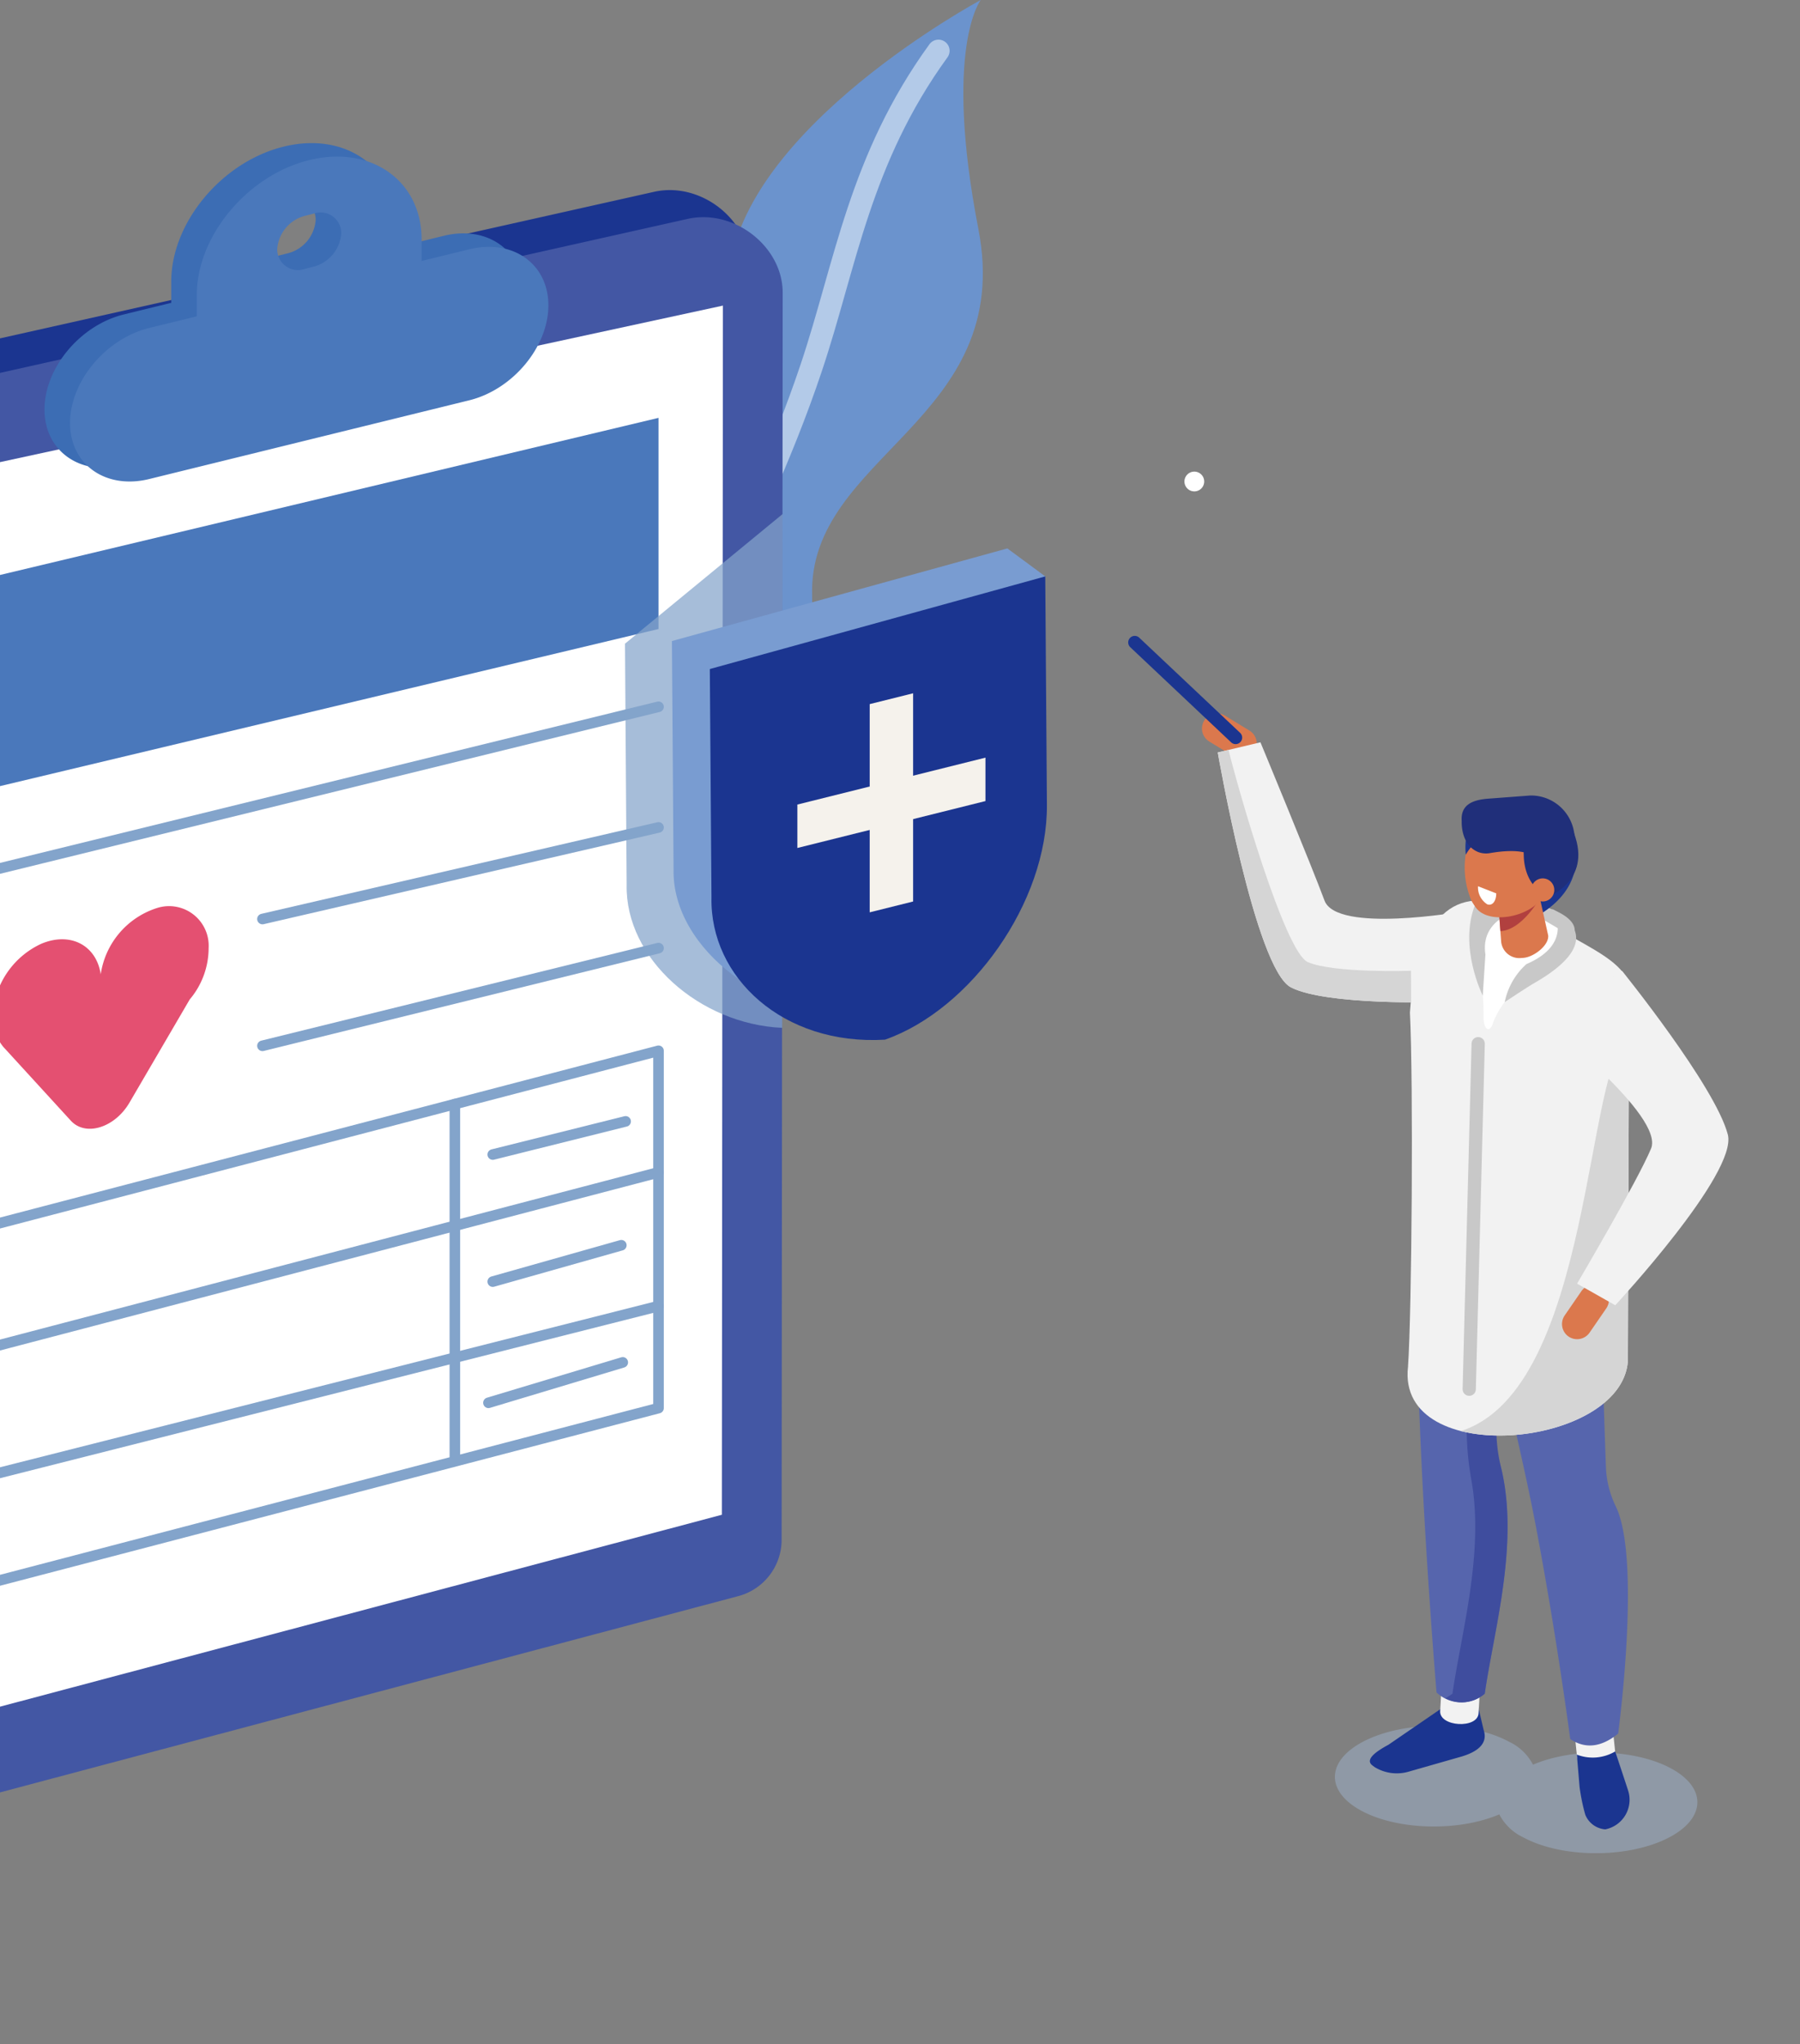 <svg xmlns="http://www.w3.org/2000/svg" xmlns:xlink="http://www.w3.org/1999/xlink" width="170" height="193" viewBox="0 0 170 193">
  <rect x="0" y="0" width="170" height="193" fill="#808080" stroke="none"/>
  <defs>
    <clipPath id="clip-path">
      <rect id="長方形_1342" data-name="長方形 1342" width="170" height="193" transform="translate(520 2205)" fill="#fff" stroke="#707070" stroke-width="1"/>
    </clipPath>
    <clipPath id="clip-path-2">
      <rect id="長方形_1346" data-name="長方形 1346" width="226.583" height="174.973" fill="none"/>
    </clipPath>
    <clipPath id="clip-path-4">
      <rect id="長方形_1343" data-name="長方形 1343" width="14.887" height="48.512" fill="none"/>
    </clipPath>
    <clipPath id="clip-path-5">
      <rect id="長方形_1344" data-name="長方形 1344" width="34.235" height="12.026" fill="none"/>
    </clipPath>
  </defs>
  <g id="マスクグループ_77" data-name="マスクグループ 77" transform="translate(-520 -2205)" clip-path="url(#clip-path)">
    <g id="グループ_8027" data-name="グループ 8027" transform="translate(456.655 2205)">
      <g id="グループ_8026" data-name="グループ 8026" clip-path="url(#clip-path-2)">
        <g id="グループ_8025" data-name="グループ 8025">
          <g id="グループ_8024" data-name="グループ 8024" clip-path="url(#clip-path-2)">
            <path id="パス_5228" data-name="パス 5228" d="M109.9,77.852s19.034-8.3,18.613-21.6,19.216-16.5,15.7-34.633C140.894,4.48,144.437,0,144.437,0s-22.593,12.11-23.762,25.973S111.158,52.005,110.487,58.4s-10.074,22.252-10.074,22.252Z" transform="translate(11.534)" fill="#6b93cd"/>
            <path id="パス_5229" data-name="パス 5229" d="M111.621,66.767s9.846-15.6,15.529-32.566c3.252-9.712,4.552-19.627,12.007-29.9" transform="translate(12.821 0.494)" fill="none" stroke="#b3cae8" stroke-linecap="round" stroke-linejoin="round" stroke-width="2.104"/>
            <path id="パス_5230" data-name="パス 5230" d="M54.225,109.3s6.424-19.748-3.8-28.261.41-25.327-15.482-34.73c-15.023-8.89-16.022-14.513-16.022-14.513s-5.938,24.935,3.655,35.012,13.154,24.4,17.49,29.143,9.957,22.3,9.957,22.3Z" transform="translate(1.964 3.652)" fill="#4773b8"/>
            <path id="パス_5231" data-name="パス 5231" d="M48.014,99.384s-5.133-17.72-14.051-33.231C28.858,57.274,22.3,49.72,19.57,37.327" transform="translate(2.248 4.288)" fill="none" stroke="#b3cae8" stroke-linecap="round" stroke-linejoin="round" stroke-width="2.104"/>
            <path id="パス_5232" data-name="パス 5232" d="M58.861,108.462S44.954,76.039,26.655,68.631,0,70.726,0,70.726a24,24,0,0,1,15.691,7.412c7.256,7.393,13.78,11.188,18.375,13.18,10.522,4.563,11.843,17.464,11.843,17.464Z" transform="translate(0 7.559)" fill="#6b93cd"/>
            <path id="パス_5233" data-name="パス 5233" d="M44.213,91.656S39.85,81.418,24.506,73.765C18.955,71,10.47,68.461,3.266,69.333" transform="translate(0.375 7.944)" fill="none" stroke="#b3cae8" stroke-linecap="round" stroke-linejoin="round" stroke-width="2.104"/>
            <path id="パス_5234" data-name="パス 5234" d="M47.535,167.014l77.853-20.692a5.509,5.509,0,0,0,4.214-5.389l.1-117.7c0-4.377-4.606-7.952-8.986-6.971L42.867,33.7a5.525,5.525,0,0,0-4.458,5.449l-.1,120.957c0,4.481,4.81,8.086,9.229,6.912" transform="translate(4.4 1.849)" fill="#1b3590"/>
            <path id="パス_5235" data-name="パス 5235" d="M50.372,169.309l77.853-20.692a5.509,5.509,0,0,0,4.214-5.389l.1-117.7c0-4.377-4.605-7.952-8.986-6.971L45.7,35.99a5.522,5.522,0,0,0-4.458,5.449l-.1,120.957c0,4.481,4.81,8.086,9.229,6.912" transform="translate(4.726 2.112)" fill="#4357a4"/>
            <path id="パス_5236" data-name="パス 5236" d="M46.2,161.309l80.014-21.266.1-114.162L46.3,43.2Z" transform="translate(5.307 2.973)" fill="#fff"/>
            <path id="パス_5237" data-name="パス 5237" d="M60.589,37.274h0c0,3.92,3.365,6.3,7.476,5.289L98.289,35.13c4.112-1.011,7.475-5.047,7.475-8.968s-3.364-6.3-7.475-5.289l-4.494,1.1v-2.01c0-5.568-4.778-8.948-10.618-7.512S72.559,19.623,72.559,25.191V27.2l-4.494,1.1c-4.112,1.011-7.476,5.047-7.476,8.968M80.155,20.859a3.505,3.505,0,0,1,2.624-3.148l.8-.2A1.953,1.953,0,0,1,86.2,19.372a3.506,3.506,0,0,1-2.624,3.148l-.8.2a1.953,1.953,0,0,1-2.624-1.857" transform="translate(6.959 1.393)" fill="#3c6db4"/>
            <path id="パス_5238" data-name="パス 5238" d="M62.753,38.415h0c0,3.92,3.365,6.3,7.476,5.289l30.223-7.433c4.113-1.011,7.476-5.047,7.476-8.968s-3.364-6.3-7.476-5.289l-4.493,1.1v-2.01c0-5.568-4.778-8.948-10.618-7.512S74.723,20.764,74.723,26.332v2.01l-4.494,1.1c-4.112,1.011-7.476,5.047-7.476,8.968M82.319,22a3.505,3.505,0,0,1,2.624-3.148l.8-.2a1.953,1.953,0,0,1,2.624,1.856,3.506,3.506,0,0,1-2.624,3.148l-.8.2A1.953,1.953,0,0,1,82.319,22" transform="translate(7.208 1.524)" fill="#4a78bb"/>
            <path id="パス_5239" data-name="パス 5239" d="M52.353,71.345l67.173-16.022V35.387L52.353,51.409Z" transform="translate(6.013 4.065)" fill="#4a78bb"/>
            <path id="パス_5240" data-name="パス 5240" d="M119.492,88.989v33.734L52.639,140.2V106.47Z" transform="translate(6.046 10.222)" fill="none" stroke="#83a4cb" stroke-linecap="round" stroke-linejoin="round" stroke-width="1"/>
            <line id="線_42" data-name="線 42" x1="66.198" y2="16.239" transform="translate(59.34 66.731)" fill="none" stroke="#83a4cb" stroke-linecap="round" stroke-linejoin="round" stroke-width="1"/>
            <line id="線_43" data-name="線 43" x1="66.853" y2="17.525" transform="translate(58.686 110.688)" fill="none" stroke="#83a4cb" stroke-linecap="round" stroke-linejoin="round" stroke-width="1"/>
            <line id="線_44" data-name="線 44" x1="66.853" y2="16.915" transform="translate(58.686 123.314)" fill="none" stroke="#83a4cb" stroke-linecap="round" stroke-linejoin="round" stroke-width="1"/>
            <line id="線_45" data-name="線 45" x1="37.406" y2="8.646" transform="translate(88.133 78.123)" fill="none" stroke="#83a4cb" stroke-linecap="round" stroke-linejoin="round" stroke-width="1"/>
            <line id="線_46" data-name="線 46" x1="37.406" y2="9.224" transform="translate(88.133 89.516)" fill="none" stroke="#83a4cb" stroke-linecap="round" stroke-linejoin="round" stroke-width="1"/>
            <line id="線_47" data-name="線 47" y2="33.523" transform="translate(106.304 104.24)" fill="none" stroke="#83a4cb" stroke-linecap="round" stroke-linejoin="round" stroke-width="1"/>
            <path id="パス_5241" data-name="パス 5241" d="M57.194,90.017c.038.043.076.085.116.126l6.267,6.849c1.392,1.521,4.147.672,5.536-1.7l5.692-9.744a7.53,7.53,0,0,0,1.787-4.851,3.742,3.742,0,0,0-4.822-3.8A7.747,7.747,0,0,0,66.4,83.177c-.391-2.687-2.8-4.059-5.6-2.894a7.9,7.9,0,0,0-4.577,6.473A4.484,4.484,0,0,0,57.194,90.017Z" transform="translate(6.457 8.817)" fill="#e45071"/>
            <line id="線_48" data-name="線 48" x1="12.547" y2="3.131" transform="translate(109.884 105.875)" fill="none" stroke="#83a4cb" stroke-linecap="round" stroke-linejoin="round" stroke-width="1"/>
            <line id="線_49" data-name="線 49" x1="12.14" y2="3.432" transform="translate(109.884 117.571)" fill="none" stroke="#83a4cb" stroke-linecap="round" stroke-linejoin="round" stroke-width="1"/>
            <line id="線_50" data-name="線 50" x1="12.683" y2="3.815" transform="translate(109.477 128.63)" fill="none" stroke="#83a4cb" stroke-linecap="round" stroke-linejoin="round" stroke-width="1"/>
            <g id="グループ_8020" data-name="グループ 8020" transform="translate(122.372 48.532)" opacity="0.72" style="mix-blend-mode: multiply;isolation: isolate">
              <g id="グループ_8019" data-name="グループ 8019">
                <g id="グループ_8018" data-name="グループ 8018" clip-path="url(#clip-path-4)">
                  <path id="パス_5242" data-name="パス 5242" d="M124.611,92.044c-7.8-.348-14.828-6.539-14.691-13.5l-.156-22.771L124.65,43.533Z" transform="translate(-109.764 -43.532)" fill="#83a4cb"/>
                </g>
              </g>
            </g>
            <path id="パス_5243" data-name="パス 5243" d="M113.739,55.189l.156,21.568c-.156,7.536,9.062,14.543,18.09,13.4,8.123-2.854,13.657-12.949,13.59-22.14L149,49.087l-3.581-2.643Z" transform="translate(13.064 5.335)" fill="#799cd1"/>
            <path id="パス_5244" data-name="パス 5244" d="M116.951,57.56l.156,21.568c-.156,7.536,6.753,13.995,16.386,13.426,8.123-2.854,15.361-12.98,15.294-22.171l-.156-21.568Z" transform="translate(13.433 5.607)" fill="#1b3590"/>
            <path id="パス_5245" data-name="パス 5245" d="M157.157,40.873a.933.933,0,1,0,.933-.933.934.934,0,0,0-.933.933" transform="translate(18.052 4.588)" fill="#fff"/>
            <path id="パス_5246" data-name="パス 5246" d="M124.366,72.692l17.765-4.429v-4.1l-17.765,4.429Z" transform="translate(14.285 7.37)" fill="#f5f2ec"/>
            <path id="パス_5247" data-name="パス 5247" d="M134.594,78.371V58.713l-4.1,1.022V79.394Z" transform="translate(14.989 6.744)" fill="#f5f2ec"/>
            <path id="パス_5248" data-name="パス 5248" d="M158.852,61.1h0a1.433,1.433,0,0,0,.474,1.965l2.335,1.426a1.429,1.429,0,0,0,1.489-2.439l-2.335-1.426a1.433,1.433,0,0,0-1.963.474" transform="translate(18.222 6.94)" fill="#db784d"/>
            <path id="パス_5249" data-name="パス 5249" d="M183.022,78.85s-11.811,2.077-12.963-1.05-6.048-14.936-6.048-14.936l-4.032.96S163.532,84.273,166.891,86,181,87.394,181,87.394Z" transform="translate(18.376 7.221)" fill="#f2f2f2"/>
            <g id="グループ_8023" data-name="グループ 8023" transform="translate(189.419 162.948)" opacity="0.4" style="mix-blend-mode: multiply;isolation: isolate">
              <g id="グループ_8022" data-name="グループ 8022">
                <g id="グループ_8021" data-name="グループ 8021" clip-path="url(#clip-path-5)">
                  <path id="パス_5250" data-name="パス 5250" d="M201.644,150.171c-3.434-1.854-9.179-1.99-13.034-.348a4.884,4.884,0,0,0-2.269-2.172c-3.536-1.91-9.524-2-13.375-.2s-4.106,4.808-.571,6.718c3.434,1.854,9.179,1.99,13.034.348a4.887,4.887,0,0,0,2.27,2.172c3.535,1.91,9.523,2,13.374.2s4.107-4.808.571-6.718" transform="translate(-169.903 -146.159)" fill="#a4bede"/>
                </g>
              </g>
            </g>
            <path id="パス_5251" data-name="パス 5251" d="M188.413,76.889s2.811.782,2.807,2.224a15.658,15.658,0,0,1-.279,2.773L181.5,79.9l.979-3.9Z" transform="translate(20.847 8.729)" fill="#c8c8c8"/>
            <path id="パス_5252" data-name="パス 5252" d="M174.6,148.162l5.225-3.583a4.69,4.69,0,0,1,2.8.011c.483.142.573-.221.532.233l.452,1.922c.44,1.288-.579,2.061-2.049,2.506l-5,1.428a4,4,0,0,1-3.241-.419l-.212-.159c-.748-.566.381-1.34,1.487-1.939" transform="translate(19.856 16.583)" fill="#1b3590"/>
            <path id="パス_5253" data-name="パス 5253" d="M182.447,145.611c-.085,1.491-3.71,1.284-3.626-.206l.275-4.845,3.626.206Z" transform="translate(20.54 16.145)" fill="#f2f2f2"/>
            <path id="パス_5254" data-name="パス 5254" d="M183.26,148.49a3.4,3.4,0,0,1-4.554-.12s-2.547-29.961-1.7-45.348l11.428-3.569c-1.434,9.435-4.545,24.928-4.545,24.928,3.313,7.765.327,17.375-.63,24.109" transform="translate(20.312 11.424)" fill="#5665ad"/>
            <path id="パス_5255" data-name="パス 5255" d="M188.157,99.452l-3.205,1c-.877,5.59-2.245,12.9-3.22,17.959a27.586,27.586,0,0,0,0,9.982c1.2,6.874-1,14.483-1.8,20.094a4.716,4.716,0,0,1-.677.423,3.3,3.3,0,0,0,3.727-.423c.851-5.985,3.306-14.243,1.513-21.459a15.219,15.219,0,0,1-.109-6.573c1.017-5.219,2.788-14.536,3.772-21.005" transform="translate(20.59 11.423)" fill="#3f4d9e"/>
            <path id="パス_5256" data-name="パス 5256" d="M194.078,148.937c.154,1.485-3.459,1.858-3.612.373l-.5-4.826,3.613-.373Z" transform="translate(21.82 16.553)" fill="#f2f2f2"/>
            <path id="パス_5257" data-name="パス 5257" d="M195.166,151.882c-1.555,1.269-3.066,1.491-4.526.516,0,0-1.3-9.95-3.333-20.548-1.578-8.2-3.913-16.442-4.449-22.972l10.617-6.189c-.094,5.8.339,18.578.538,24.058a9.2,9.2,0,0,0,.93,3.682c2.439,5.02.224,21.452.224,21.452" transform="translate(21.004 11.795)" fill="#5665ad"/>
            <path id="パス_5258" data-name="パス 5258" d="M176.1,120.29c.365-5.282.514-26.815.182-33.45.629-9.112,4.3-12.247,9.9-9.756l2.328.794c6.671,4.211,10.2,4.267,8.457,11.513l-.1,30.335c-.571,8.274-21.88,10.261-20.768.564" transform="translate(20.223 8.76)" fill="#f2f2f2"/>
            <path id="パス_5259" data-name="パス 5259" d="M196.451,88.039l-.1,30.334c-.376,5.448-9.743,8.171-15.781,6.627,12.534-3.951,11.758-35.338,15.881-36.961" transform="translate(20.741 10.112)" fill="#d5d5d5"/>
            <path id="パス_5260" data-name="パス 5260" d="M190.617,79.591s.184,2.52-3.608,4.322a7.451,7.451,0,0,0-3.607,4.147c-.338.86-.819.381-.844-.555a23.268,23.268,0,0,0-.457-4.971,13.578,13.578,0,0,1,1.154-7.157c.161-.019,7.361,4.214,7.361,4.214" transform="translate(20.902 8.658)" fill="#fff"/>
            <path id="パス_5261" data-name="パス 5261" d="M185.855,77.356s-3.563.808-3.044,4.142l-.251,3.873s-2.316-4.611-.714-8.607,4.008.592,4.008.592" transform="translate(20.823 8.63)" fill="#c8c8c8"/>
            <path id="パス_5262" data-name="パス 5262" d="M184.086,77.963a4.742,4.742,0,0,0,.934,1.294c.385.236,6.164-1.765,6.007-6.4-.1-2.938-5.677-2.677-5.677-2.677Z" transform="translate(21.145 8.06)" fill="#1b3590"/>
            <path id="パス_5263" data-name="パス 5263" d="M186.144,82.021l-.28.02a1.724,1.724,0,0,1-1.84-1.591l-.387-5.32a1.723,1.723,0,0,1,1.59-1.84l.28-.021a1.727,1.727,0,0,1,1.841,1.591l1.123,5.058c.069.943-1.384,2.034-2.327,2.1" transform="translate(21.093 8.415)" fill="#db784d"/>
            <path id="パス_5264" data-name="パス 5264" d="M183.825,77.7a4.709,4.709,0,0,0,3.917-1.749s-1.73,3.152-3.808,3.236Z" transform="translate(21.115 8.723)" fill="#b1403f"/>
            <path id="パス_5265" data-name="パス 5265" d="M188.787,76.981s2.186,3.206-2.443,5.2a6.552,6.552,0,0,0-2.055,3.592s1.583-1.056,2.5-1.625,7.672-4.046,2-7.166" transform="translate(21.168 8.842)" fill="#c8c8c8"/>
            <path id="パス_5266" data-name="パス 5266" d="M185.735,76.817c-1.3,2.1-3.177,2.274-4.2.377a8.062,8.062,0,0,1,.492-7.247c1.3-2.106,3.177-2.274,4.2-.377a8.058,8.058,0,0,1-.491,7.247" transform="translate(20.777 7.839)" fill="#db784d"/>
            <path id="パス_5267" data-name="パス 5267" d="M188.286,76.772c-1.3,2.1-5.494,2.791-6.52.894s.709-5.685,2-7.791,3.177-2.273,4.2-.377,1.609,5.169.312,7.273" transform="translate(20.843 7.831)" fill="#db784d"/>
            <path id="パス_5268" data-name="パス 5268" d="M186.358,70.838s-1.321,4.39,2.049,6.038c0,0,4.425-1.59,2.263-6.437-1.9-4.273-6.584-2.131-6.584-2.131Z" transform="translate(21.145 7.784)" fill="#202f7a"/>
            <path id="パス_5269" data-name="パス 5269" d="M180.992,72.769a4.35,4.35,0,0,1,3.307-2.225l-1.644-1.434s-1.961.09-1.662,3.659" transform="translate(20.786 7.938)" fill="#1b3590"/>
            <path id="パス_5270" data-name="パス 5270" d="M188.136,73.856c-.59-1.19-2.256-1.479-4.779-1.054a2.116,2.116,0,0,1-1.145-.09c-1.7-.681-1.566-2.913-1.566-2.913-.116-1.528.97-2.013,2.5-2.129l3.981-.3a4.122,4.122,0,0,1,4.135,3.491l.057.259c.116,1.528-1.652,2.624-3.181,2.74" transform="translate(20.749 7.737)" fill="#202f7a"/>
            <path id="パス_5271" data-name="パス 5271" d="M188.55,76.05a1.089,1.089,0,1,1-.357-1.5,1.089,1.089,0,0,1,.357,1.5" transform="translate(21.426 8.545)" fill="#db784d"/>
            <path id="パス_5272" data-name="パス 5272" d="M190.4,148.622l.258,3.071a18.306,18.306,0,0,0,.538,2.605,2.213,2.213,0,0,0,1.89,1.384,2.848,2.848,0,0,0,2.157-3.663c-.588-1.8-1.223-3.694-1.223-3.694a4.16,4.16,0,0,1-3.62.3" transform="translate(21.87 17.037)" fill="#1b3590"/>
            <path id="パス_5273" data-name="パス 5273" d="M161,63.508l-1.019.243s3.552,20.448,6.911,22.176c2.274,1.169,7.928,1.394,11.349,1.417l-.016-2.986s-7.235.252-9.735-.813c-2.2-.934-6.7-16.744-7.491-20.037" transform="translate(18.376 7.295)" fill="#d5d5d5"/>
            <path id="パス_5274" data-name="パス 5274" d="M182.889,76.753h0a1.89,1.89,0,0,1-.861-1.7l1.721.673c0,.755-.386,1.215-.861,1.029" transform="translate(20.908 8.621)" fill="#fff"/>
            <path id="パス_5275" data-name="パス 5275" d="M162.969,63.01a.618.618,0,0,1-.847.9l-9.54-8.995a.618.618,0,0,1,.847-.9" transform="translate(17.504 6.185)" fill="#1b3590"/>
            <line id="線_51" data-name="線 51" x1="0.846" y2="32.621" transform="translate(202.105 98.54)" fill="none" stroke="#c8c8c8" stroke-linecap="round" stroke-linejoin="round" stroke-width="1.25"/>
            <path id="パス_5276" data-name="パス 5276" d="M189.759,113.687h0a1.433,1.433,0,0,0,1.988-.367l1.549-2.251a1.429,1.429,0,1,0-2.353-1.62l-1.55,2.251a1.434,1.434,0,0,0,.367,1.987" transform="translate(21.725 12.501)" fill="#db784d"/>
            <path id="パス_5277" data-name="パス 5277" d="M187.684,87.1s11.321,8.823,10.036,11.9-6.988,12.753-6.988,12.753l3.608,2.04s11.588-12.47,10.629-16.124c-1.2-4.575-9.993-15.453-9.993-15.453Z" transform="translate(21.558 9.443)" fill="#f2f2f2"/>
          </g>
        </g>
      </g>
    </g>
  </g>
</svg>
